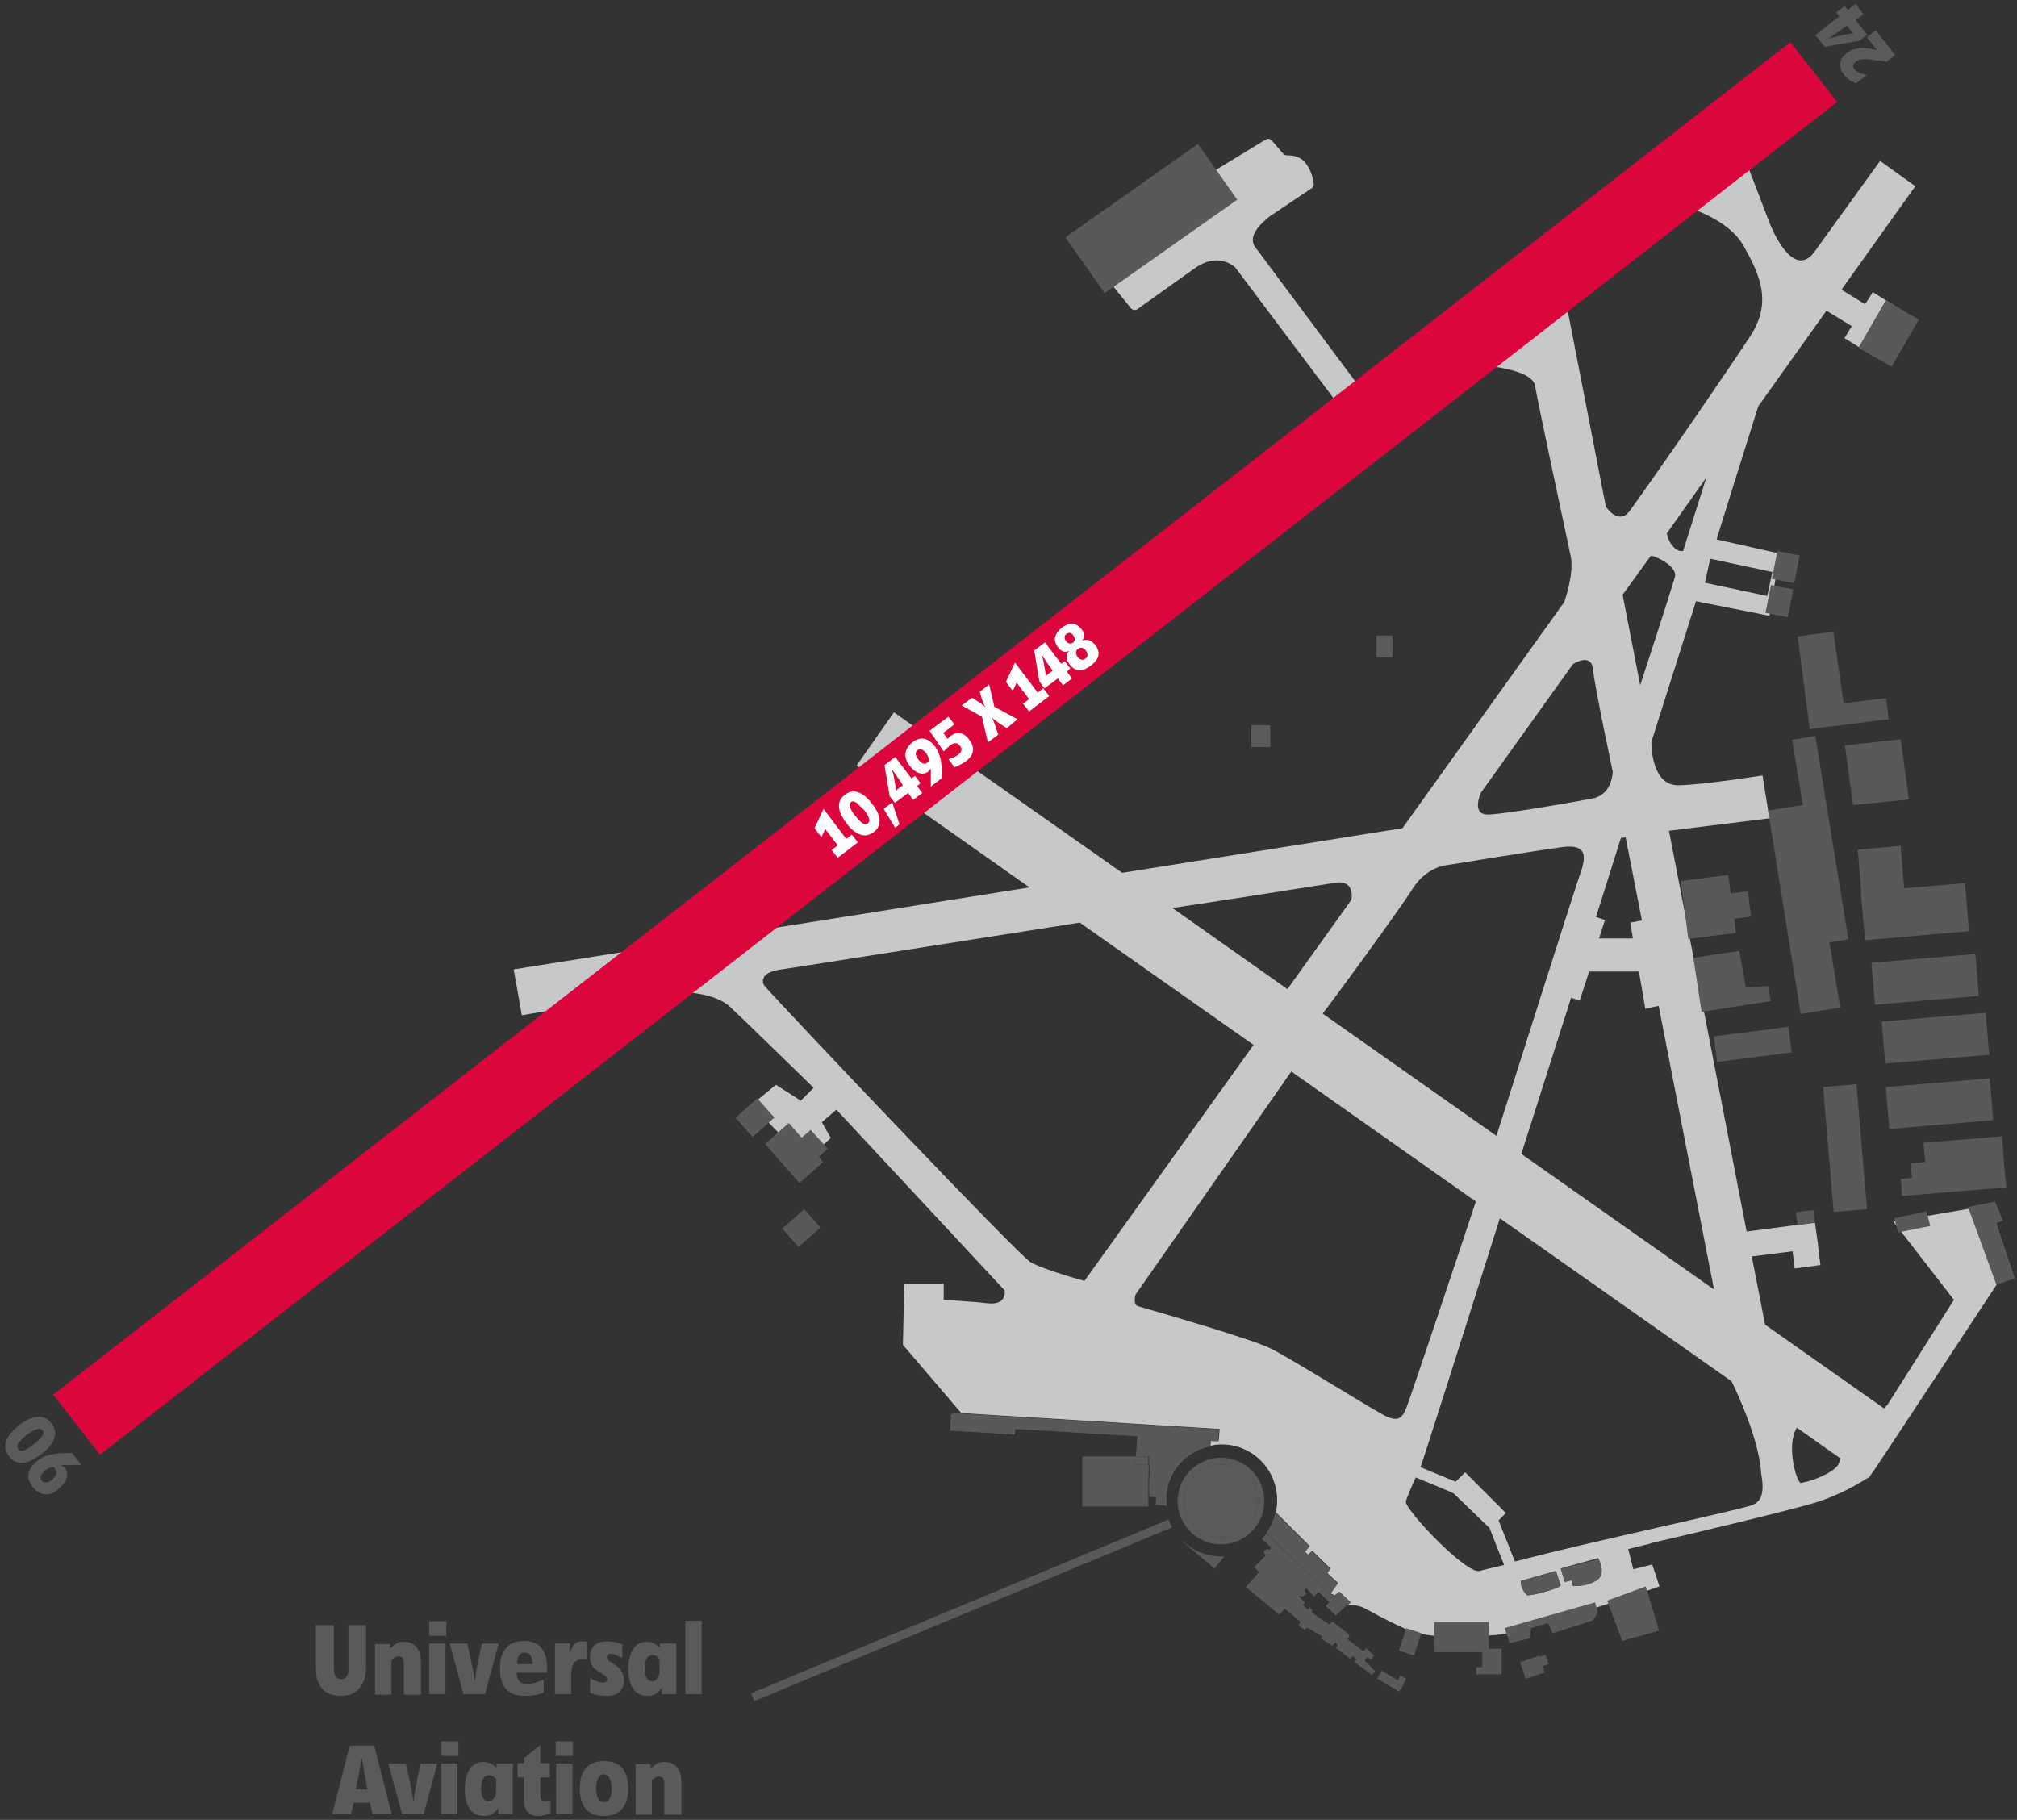 <?xml version="1.0" encoding="utf-8"?>
<!-- Generator: Adobe Illustrator 24.1.0, SVG Export Plug-In . SVG Version: 6.00 Build 0)  -->
<svg version="1.2" baseProfile="tiny" xmlns="http://www.w3.org/2000/svg" xmlns:xlink="http://www.w3.org/1999/xlink" x="0px"
	 y="0px" viewBox="0 0 470 424.1" xml:space="preserve">
<rect x="0" y="0" width="470" height="424.1" fill="#333333" stroke="none"/>
<g id="Layer_1">
	<path fill="#C7C8CA" d="M318.8,92.9l-26-34.9c-2.5-2.8,0.9-5.9,3.6-8c0,0,0,0,0.1,0l9.1-6.1c0.4-0.2,0.6-0.7,0.5-1.1
		c-0.1-1-0.5-3-1.8-4.7c-1.3-1.8-3.3-1.9-4.3-1.9c-0.4,0-0.7-0.1-1-0.4l-2.6-3c-0.4-0.5-1-0.6-1.6-0.2l-11.3,6.9
		c-0.6,0.4-0.8,1.1-0.4,1.7l2.8,4.3c0.4,0.5,0.2,1.3-0.3,1.6l-25.7,18.2c-0.6,0.4-0.7,1.2-0.2,1.8l3.8,4.7c0.4,0.5,1.1,0.6,1.6,0.2
		l13.6-9.7c5-3.3,8.4-0.6,9-0.1c0.1,0.1,0.1,0.1,0.2,0.2L313.9,97c0.4,0.6,1.2,0.6,1.8,0.2l3-2.6C319.2,94.2,319.2,93.4,318.8,92.9z
		"/>
	<rect x="291.6" y="169" fill="#595A5C" width="4.4" height="5.1"/>
	<rect x="320.7" y="148.1" fill="#595A5C" width="3.8" height="5.1"/>
	<path fill="#C7C8CA" d="M459.3,281.6l-18.1,3.1l14.1,18.2l-15.5,24.5c0,0-0.3,0.3-0.8,0.8l-27.7-19.5l-3.1-15.9l9.5-1.2l0.5,4
		l6-0.8l-0.5-4h0l-0.1-1l-0.6-4.3l0,0l-0.1-0.6L407,287l-18.1-93.4l23.4-2.9l-1.6-10c0,0-12.9,2.1-19.5,2.3
		c-6.6,0.2-6.4-10.1-6.4-10.1l10.4-32.8l17.1,3.4l2.4-14.5l-14.7-3.3c0,0,4.9-15.8,9.7-31l15.9-22.3l5.9,3.6l-1.7,2.8l7.1,4.4
		l6.6-10.7l-7.1-4.4l-1.8,2.8l-5.5-3.4l17.2-24.1l-8.2-5.9l-15.6,21.6c-5.1,6-10.1-7-10.1-7L407,38l-14,10.3c0,0,9.6,2.5,13.3,9
		c3.7,6.6,6.8,13.1,1.5,21.1c-3.9,6-20.2,29.8-28,40.6c-2.6,3.6-5.6-0.9-5.6-0.9l-9.5-48.8l-19.9,15.8c0,0,12.2,0.7,12.9,4.8
		c0.5,3.1,5.7,27.6,8.3,39.7c0.9,4-1.5,10.7-1.5,10.7L326.8,193l-65.3,10.4L208.3,166l-8.7,12.4l40.3,28.4l-120.2,19.1l1.9,10.7
		l26.9-4.7c0,0,15.5-2.9,21.7,2.8c3.2,3,19.4,18.8,19.4,18.8l-3,3l-5.8-3.7l-5.7,4.7l12.7,13l5.8-5.3l-2.1-3.7l3.4-2.9l39.2,42.1
		c0,0,0.7,3.6-4.1,3c-2.1-0.3-6.2-0.5-10.1-0.8v-3.7h-9.2l-0.3,14.2l13.6,15.9l60.2,3.7l-0.2,2.7l-1.9-0.1v1.3
		c0.8-0.2,1.7-0.3,2.6-0.3c7.1,0,12.9,5.8,12.9,13c0,1-0.1,1.9-0.3,2.8l7.9,7.9l-1.1,1.3l0.7,0.7l1-0.9l4.2,4.1l-0.7,1.1l2.5,2.3
		l-1.7,2.4l0.9,0.5l1.1-0.9l2.6,2.5l-0.8,0.7c1-0.1,2.5-0.1,3.9,0.6c2.4,1.2,4.2,2.4,9.7,4.9c5.5,2.4,13.9,2,21.2,1.4
		c7.3-0.6,38-11.3,38-11.3l-1.7-5.1l-4.4,1.1l-1.2-4.7l4-1l0,0c0,0,0.6-0.1,1.5-0.4l0.3-0.1l0,0c6.9-1.6,31.4-7.4,37.7-9.3
		c5.9-1.8,10.8-4.8,12.5-5.9l0.1,0.1l0.1-0.2c0.3-0.2,29.9-45.2,29.9-45.2L459.3,281.6z M386.5,234.4l12.9,66.1l-44.9-31.6
		c6.4-20.1,11.6-36.4,11.6-36.4l2,0.7l2.2-6.8h11.6l1.5,8.7L386.5,234.4z M413,133.3l-1.2,5.6l-14.5-3.1l1.2-5.6L413,133.3z
		 M397.6,111.3l-5.4,17.1c-0.7,0.1-1.5-0.1-2.2-0.9c-1-1.1-1.4-2.2-1.6-3.2L397.6,111.3z M384.7,129.5c1.2,0.1,6.2,2.5,5.6,4.9
		c-0.6,2.3-8.1,25.3-8.1,25.3l-4.1-21.1L384.7,129.5z M377.7,195.3l1.1-0.2l3.8,19.4l-2.7,0.5l0.6,3.7h-7.9l1.4-4.3l-2.1-0.7
		L377.7,195.3z M345.1,184.7l21.4-29.9c0,0,4.3-2.9,4.7,1.2c0.4,4.1,4.6,23.8,4.6,23.8s0,5.4-4.8,6.3c-4.8,0.9-19,3.4-23.8,3.7
		C342.5,190.2,345.1,184.7,345.1,184.7z M329.1,207.2c3.3-5.3,8.1-5.6,8.1-5.6s21.5-3.5,26.9-4.2c5.5-0.7,5.7,1.9,4.1,6.3
		c-1.2,3.3-13.2,41.3-19.5,61l-40.5-28.5C309.7,234.4,325.9,212.3,329.1,207.2z M311.2,205.7c4.7-0.7,3.7,4,3.7,4L300,230.5
		l-26.8-18.9C289.1,209.2,303.1,207,311.2,205.7z M240.1,294.1c-3-1.8-58.3-60.1-61.9-64.3c-0.7-0.8-1.1-3.1,3.3-3.8
		c2.2-0.3,36.4-5.7,70.1-11l40.5,28.5l-39.4,55C252.7,298.5,243.1,295.9,240.1,294.1z M323.1,330.1c-2.5-1.1-22.2-13.5-27.1-15.9
		c-4-2-24.2-7.9-30.8-9.8c-1.3-0.4-0.6-2.7-0.6-2.7l36.3-52l43,30.3c-3.7,11.2-15.3,45.9-16.2,48.1
		C326.7,330.7,325.6,331.2,323.1,330.1z M344.8,366.1c-3.2,0.8-17.6-14.5-17.2-16.2c0.2-0.9,1.3-3.4,2.3-5.6c2.5,1,8.5,3.5,8.8,3.7
		c0.1,0.1,8.4,8.1,8.4,8.1c0.8,2.1,2.6,6.7,3.4,8.6C347.5,365.4,345.4,365.9,344.8,366.1z M355.8,371.7c-1.7-1.7-1.4-3.3-1.4-3.3
		l8.1-2.3l1.1,3.3C363.8,370.1,356.2,372.1,355.8,371.7z M372.1,368.2c-2,1.2-4.1,1.5-5.6,1.3l-0.3-1.3l-1.6,0.4l-0.9-3.1l8.7-2.4
		C372.5,363.3,374.4,366.8,372.1,368.2z M408.4,350.7c-3,1.2-38.5,8.7-55.4,13.2l-3.8-9.6l1.7-1.7l-9.5-9.5l-2.2,2.2l-8.2-3.4
		c0.3-0.6,9.6-29.8,18.5-58l54,38c1.2,2.5,6.4,13.4,6.9,21.5C410.7,345.4,411.5,349.5,408.4,350.7z M428.4,341.2
		c-0.7,1.5-4.7,3.6-8.7,4.4c-1,0.2-3.6-8.8-1-12.9l10.2,7.2C428.7,340.4,428.5,340.9,428.4,341.2z"/>
	<rect x="599.8" y="343.6" fill="#C7C8CA" width="88.5" height="103"/>
	<rect x="599.8" y="247.2" fill="#58595B" width="88.5" height="103"/>
	<rect x="599.8" y="148.1" fill="#DB063B" width="88.5" height="103"/>
</g>
<g id="Layer_3">
	<g>
		<polygon fill="#58595B" points="465.2,285 466.7,284.5 464.9,280 458.6,281.3 465.2,299.4 469.5,297.9 		"/>
		
			<rect x="440" y="252.4" transform="matrix(0.996 -8.420402e-02 8.420402e-02 0.996 -20.06 38.989)" fill="#58595B" width="24.3" height="9.8"/>
		<polygon fill="#58595B" points="448.6,270.8 445.2,271.1 445.5,274.5 442.9,274.7 443.2,278.7 467.5,276.7 467.3,274.5 
			467.3,274.5 467.2,273.6 467.2,273.6 466.5,264.8 448.2,266.3 		"/>
		
			<rect x="438.6" y="236.9" transform="matrix(0.997 -8.412281e-02 8.412281e-02 0.997 -18.739 38.772)" fill="#58595B" width="24.3" height="9.8"/>
		
			<rect x="436.2" y="223.2" transform="matrix(0.997 -8.416142e-02 8.416142e-02 0.997 -17.608 38.54)" fill="#58595B" width="24.3" height="9.8"/>
		<polygon fill="#58595B" points="442.9,197.1 432.9,198 433.7,207.9 433.6,207.9 434.6,219.1 458.8,217 457.9,205.8 443.7,207 		
			"/>
		
			<rect x="425.8" y="252.8" transform="matrix(0.997 -8.418257e-02 8.418257e-02 0.997 -20.983 37.125)" fill="#58595B" width="7.8" height="29.2"/>
		<polygon fill="#58595B" points="412,229.8 406.8,230.1 405.3,221.6 394.6,223.2 396.5,235.8 412.6,233.3 		"/>
		<polygon fill="#58595B" points="404.1,214.1 408,213.6 407.3,207.7 403.3,208.2 402.7,203.9 391.7,205.3 393.4,218.8 404.5,217.4 
					"/>
		<polygon fill="#58595B" points="421.7,169.9 440.1,167.6 439.5,162.7 429.6,163.9 427.2,147.2 418.9,148.3 		"/>
		<polygon fill="#58595B" points="444.8,186.3 442.9,172.3 429.9,173.7 431.8,187.6 		"/>
		<polygon fill="#58595B" points="423,171.5 417.6,172.4 420.1,187.6 412,188.9 419.6,236.3 428.8,234.8 426.3,219.6 430.7,218.9 		
			"/>
		
			<rect x="413.1" y="129.5" transform="matrix(0.193 -0.981 0.981 0.193 206.129 515.141)" fill="#58595B" width="6.6" height="5.3"/>
		
			<rect x="411.1" y="137.3" transform="matrix(0.194 -0.981 0.981 0.194 196.948 519.462)" fill="#58595B" width="6.6" height="5.3"/>
		<polygon fill="#58595B" points="441.4,283.9 442.3,287.2 449.8,285.7 448.9,282.3 		"/>
		
			<rect x="172.6" y="257.3" transform="matrix(0.746 -0.666 0.666 0.746 -128.738 183.494)" fill="#58595B" width="6.8" height="6"/>
		<polygon fill="#58595B" points="188.9,263.3 186.8,265.1 183.8,261.7 178.3,266.6 186.3,275.7 191.8,270.8 190.8,269.6 
			192.9,267.7 		"/>
		
			<rect x="183.4" y="283.2" transform="matrix(0.746 -0.666 0.666 0.746 -143.127 197.201)" fill="#58595B" width="6.8" height="5.7"/>
		
			<rect x="249.5" y="42.9" transform="matrix(0.817 -0.576 0.576 0.817 19.711 163.98)" fill="#58595B" width="37.8" height="15.9"/>
		
			<rect x="399.6" y="240.3" transform="matrix(0.992 -0.128 0.128 0.992 -27.79 54.289)" fill="#58595B" width="17.5" height="6"/>
		<rect x="433.8" y="73.3" transform="matrix(0.5 -0.866 0.866 0.5 152.683 420.037)" fill="#58595B" width="12.7" height="8.9"/>
		
			<rect x="418.6" y="282.1" transform="matrix(0.992 -0.128 0.128 0.992 -32.875 56.244)" fill="#58595B" width="4.1" height="3"/>
	</g>
	<rect x="334.2" y="378" fill="#58595B" width="12.7" height="7"/>
	<rect x="345.4" y="384.2" fill="#58595B" width="4.5" height="5.9"/>
	<rect x="344" y="388.5" fill="#58595B" width="5.7" height="1.7"/>
	
		<rect x="325.7" y="380.7" transform="matrix(0.307 -0.952 0.952 0.307 -136.425 577.861)" fill="#58595B" width="5.5" height="3.7"/>
	<polygon fill="#58595B" points="350.6,379.4 351.8,382.9 356.4,381.8 356.8,379.4 360.7,378.2 361.8,380.6 371.2,377.6 
		372.3,375.8 371.7,373.4 	"/>
	<polygon fill="#58595B" points="374.5,373 378,382.4 386.6,380 383.5,369.7 	"/>
	
		<rect x="354.7" y="386.7" transform="matrix(0.948 -0.318 0.318 0.948 -104.998 133.542)" fill="#58595B" width="4.7" height="4.1"/>
	
		<rect x="358.6" y="385.9" transform="matrix(0.948 -0.317 0.317 0.948 -104.21 134.143)" fill="#58595B" width="2.2" height="2.3"/>
	
		<rect x="324.8" y="391.5" transform="matrix(0.512 -0.859 0.859 0.512 -177.823 471.582)" fill="#58595B" width="3" height="1.6"/>
	
		<rect x="323.1" y="388.6" transform="matrix(0.513 -0.858 0.858 0.513 -178.273 469.012)" fill="#58595B" width="2.1" height="6"/>
	
		<rect x="305.7" y="375.8" transform="matrix(0.513 -0.858 0.858 0.513 -175.489 448.259)" fill="#58595B" width="3.2" height="6"/>
	<path fill="#58595B" d="M281.8,337.1c0.1,0,0.1,0,0.2,0v-1.3l-0.1,0L281.8,337.1z"/>
	<polygon fill="#58595B" points="267.8,341.4 267.6,341.4 267.6,345 	"/>
	<path fill="#58595B" d="M363.7,365.6l0.9,3.1l1.6-0.4l0.3,1.3c1.5,0.1,3.6-0.1,5.6-1.3c2.3-1.4,0.4-5,0.4-5L363.7,365.6z"/>
	<path fill="#58595B" d="M354.4,368.4c0,0-0.3,1.6,1.4,3.3c0.4,0.4,8-1.6,7.9-2.3l-1.1-3.3L354.4,368.4z"/>
	<path fill="#58595B" d="M281.8,337.1l0.1-1.4l0.1,0v-0.4l-56.8-4.4l-1.3-1.5l-1.8-0.1l0,0.2l-0.5,0l-0.2,3.9l15.1,0.9l0.1-1.3
		l28.4,1.7l-0.3,4.7h3.1v2l0.2,0l-0.2,3.6v3.8l1.6,0.1l-0.1,1.8l2.6,0.2c0-0.4-0.1-0.7-0.1-1.1C271.6,343.6,275.9,338.4,281.8,337.1
		z"/>
	<polygon fill="#58595B" points="281.9,335.4 281.9,335.8 283.9,335.9 284,333.1 223.8,329.4 225.1,331 	"/>
	<path fill="#58595B" d="M275.7,359.2l-0.1,0.1l7.4,6.2l2.3-2.8c-0.2,0-0.4,0-0.7,0C281.1,362.7,278,361.4,275.7,359.2z"/>
	<path fill="#58595B" d="M295.1,357.3c-0.3,0.5-0.7,0.9-1.1,1.3l2.2,2l-0.4,0.6c0,0-0.6-0.5-1.1,0.1c-0.5,0.5,0.2,1.2,0.2,1.2
		l-2.6,2.7l1.1,1.2l-3.1,3.4l7.8,6.5l1.3-1.4l3.6,3l-0.4,0.9l1.4,1l0.7-0.6l3.6,2.1l-0.5,0.5l2.6,1.7l0.8-0.7l0.5,0.5l-0.4,0.7
		l3.4,2.6l0.5-0.7l0.9,0.7l-0.5,0.7l4.1,3l0.8-0.8L318,387l0.5-0.8l1,0.5l0.7-0.9l-1.8-1.7l-0.7,0.7l-3.7-2.8l0.5-1l-4-3.1l-0.8,0.7
		l-4.1-2.9l0.2-0.4l-0.6-0.7l-0.5,0.5l-1.1-1.1l0.5-0.6l-1.5-1.4h1l0.8-0.5l-0.4-0.9l0.3-0.6l1.9,2l1.1-1l2.5,2.4l-0.9,0.8l2.4,2.3
		l2.6-2.5c-0.8,0.1-1.3,0.3-1.3,0.3L295.1,357.3z"/>
	<path fill="#58595B" d="M312,371l-1.1,0.9l-0.9-0.5l1.7-2.4l-2.5-2.3l0.7-1.1l-4.2-4.1l-1,0.9l-0.7-0.7l1.1-1.3l-7.9-7.9
		c-0.4,1.7-1.1,3.3-2.1,4.7l17.6,17.2c0,0,0.5-0.2,1.3-0.3l0.8-0.7L312,371z"/>
	<path fill="#58595B" d="M272.7,355c-0.1-0.3-0.3-0.6-0.4-0.9L175,394.6l0.8,1.8l97.4-40.5C273,355.6,272.8,355.3,272.7,355z"/>
	<polygon fill="#58595B" points="267.6,345 267.6,341.4 264.4,341.2 264.5,339.4 252.2,339.4 252.2,351.1 267.6,351.1 267.6,348.8 
		267.4,348.8 	"/>
	<polygon fill="#58595B" points="267.6,341.4 267.6,339.4 264.5,339.4 264.4,341.2 	"/>
	<polygon fill="#58595B" points="267.4,348.8 267.6,348.8 267.6,345 	"/>
	<g>
		<path fill="#595A5C" d="M437.4,11.7L437.4,11.7c-0.2-0.3-0.5-0.6-0.7-0.9L435,8.7l2.1-1.6l4.5,5.7l-2,1.6
			c-0.9-0.2-1.9-0.3-2.8-0.4c-1.4-0.2-3.2-0.5-4.4,0.4c-0.6,0.4-0.8,1.1-0.3,1.7c0.7,0.9,1.9,1.1,2.9,1.4l-2.5,1.9
			c-1.1-0.4-2.1-1-2.8-2c-1.4-1.8-1.2-3.6,0.6-5C432.3,10.7,435,11.1,437.4,11.7z"/>
		<path fill="#595A5C" d="M430.6,2.3l1.8-1.4l1.8,2.4l-1.8,1.4l2.7,3.4l-1.8,1.4l-8.1,1.4L423,8.2l5.6-4.4l-0.7-0.9l1.9-1.5
			L430.6,2.3z M426.1,9c0.7-0.2,1.5-0.4,2.2-0.6l2.6-0.5c0.3-0.1,0.7-0.1,1-0.1c-0.6-0.5-1-1.2-1.5-1.8C428.9,7,427.5,8,426.1,9
			L426.1,9z"/>
	</g>
	<g>
		<path fill="#595A5C" d="M2.1,339.4c-0.8-1.1-1.1-2.1-0.7-3.5c0.5-1.5,1.8-2.8,3.1-3.8c2.2-1.7,5.4-3.2,7.5-0.4
			c2.1,2.7-0.1,5.4-2.3,7.1C7.4,340.6,4.3,342.2,2.1,339.4z M9.8,334.7c0.3-0.4,0.4-1,0.1-1.4c-0.8-1-3,0.6-3.7,1.1
			c-0.6,0.5-1.6,1.4-2,2c-0.2,0.4-0.3,0.9,0,1.3c0.9,1.1,2.9-0.5,3.6-1.1C8.4,336.2,9.4,335.3,9.8,334.7z"/>
		<path fill="#595A5C" d="M7.6,346.5c-1.8-2.3-1-4.4,1.1-6.1c2.3-1.8,5.3-1.8,8.1-1.8l2.2,2.8c-1.2,0-2.4,0-3.7,0c-0.3,0-0.7,0-1,0
			l0,0c0.3,0.2,0.5,0.4,0.8,0.7c1.3,1.7,0,3.7-1.4,4.8C11.7,348.8,9.4,348.7,7.6,346.5z M12.9,342.4c-0.2-0.2-0.3-0.4-0.5-0.5
			c-0.8,0.1-1.3,0.3-1.9,0.8c-0.6,0.5-1.5,1.5-0.8,2.3c0.7,0.9,1.8,0.3,2.5-0.2C12.8,344.2,13.6,343.3,12.9,342.4z"/>
	</g>
	<g>
		<path fill="#595A5C" d="M83.6,393.6c-1.2,1.2-2.6,1.6-4.2,1.6c-1.9,0-3.7-0.6-4.8-2.3c-1-1.5-1-3.3-1-5.1v-9.1h4.2v9.6
			c0,1.3,0,3,1.7,3c1.7,0,1.7-1.6,1.7-2.9v-9.7h4.1v9.1C85.3,389.8,85.1,392.1,83.6,393.6z"/>
		<path fill="#595A5C" d="M94.1,394.8v-6.4c0-1,0.1-2.4-1.2-2.4c-0.7,0-1.2,0.4-1.7,0.9v8h-3.8v-11.8h3.5v1.1c1-1,1.8-1.6,3.3-1.6
			c1.8,0,3,0.9,3.6,2.6c0.3,1,0.3,2.5,0.3,3.5v6.2H94.1z"/>
		<path fill="#595A5C" d="M100,381.2v-3.4h4v3.4H100z M100,394.8v-11.8h3.8v11.8H100z"/>
		<path fill="#595A5C" d="M113,394.8h-5l-3.2-11.8h4.1c0.6,2.9,1.3,5.7,1.7,8.6h0.1c0.3-2.9,1-5.8,1.6-8.6h3.9L113,394.8z"/>
		<path fill="#595A5C" d="M120.4,389.9c0,1.5,0.7,2.5,2.3,2.5c1.5,0,2.6-0.4,4-1v3c-1.5,0.6-2.7,0.8-4.4,0.8c-4.2,0-5.8-2.4-5.8-6.4
			c0-3.8,1.6-6.4,5.6-6.4c2.2,0,3.9,0.8,4.8,2.9c0.6,1.3,0.6,3.1,0.6,4.5H120.4z M123.8,386.1c-0.3-0.6-0.8-1-1.5-1
			c-1.5,0-1.8,1.5-1.8,2.7h3.6C124,387.2,124,386.6,123.8,386.1z"/>
		<path fill="#595A5C" d="M135.6,386.7c-2.2,0-2.5,2-2.5,3.8v4.3h-3.8v-11.8h3.5v0.7c0,0.5,0,1-0.1,1.5h0.1c0.5-1.6,1.1-2.7,2.9-2.7
			c0.4,0,0.8,0.1,1.1,0.1v4.2C136.4,386.8,136,386.7,135.6,386.7z"/>
		<path fill="#595A5C" d="M141.4,395.2c-1.3,0-2.6-0.2-3.9-0.7v-3.5c0.9,0.5,2,1.1,3,1.1c0.5,0,1-0.2,1-0.7c0-0.6-0.6-0.9-1-1.2
			l-1.2-0.8c-1.3-0.8-1.8-1.8-1.8-3.3c0-2.5,1.6-3.6,4-3.6c1.2,0,2.4,0.3,3.5,0.7v3.2c-0.8-0.4-1.8-1-2.7-1c-0.5,0-0.9,0.3-0.9,0.8
			c0,1.5,4,1.5,4,5.5C145.3,394.1,143.7,395.2,141.4,395.2z"/>
		<path fill="#595A5C" d="M154.2,394.8v-0.5c0-0.3,0-0.6,0.1-0.9l-0.1,0c-0.9,1.2-1.8,1.8-3.3,1.8c-3.6,0-4.5-3.4-4.5-6.3
			c0-2.7,0.9-6.3,4.3-6.3c1.3,0,2.2,0.5,3.1,1.4v-1h3.8v11.8H154.2z M153.8,386.7c-0.5-0.5-0.9-1-1.7-1c-1.6,0-1.9,1.9-1.9,3.1
			c0,1.2,0.3,3,1.8,3c0.7,0,1.2-0.6,1.5-1.2c0.2-0.5,0.2-1.3,0.2-1.9V386.7z"/>
		<path fill="#595A5C" d="M159.7,394.8v-17.1h3.8v17.1H159.7z"/>
		<path fill="#595A5C" d="M86.8,422.8l-0.6-2.7h-3.8l-0.6,2.7h-4.4l4.1-16h5.7l4.1,16H86.8z M84.3,409.6L84.3,409.6
			c-0.4,2.5-0.9,4.9-1.4,7.4h2.7C85.2,414.5,84.7,412.1,84.3,409.6z"/>
		<path fill="#595A5C" d="M98.7,422.8h-5l-3.2-11.8h4.1c0.6,2.9,1.3,5.7,1.7,8.6h0.1c0.3-2.9,1-5.8,1.6-8.6h3.9L98.7,422.8z"/>
		<path fill="#595A5C" d="M102.8,409.2v-3.4h4v3.4H102.8z M102.8,422.8v-11.8h3.8v11.8H102.8z"/>
		<path fill="#595A5C" d="M116.1,422.8v-0.5c0-0.3,0-0.6,0.1-0.9l-0.1,0c-0.9,1.2-1.8,1.8-3.3,1.8c-3.6,0-4.5-3.4-4.5-6.3
			c0-2.7,0.9-6.3,4.3-6.3c1.3,0,2.2,0.5,3.1,1.4v-1h3.8v11.8H116.1z M115.7,414.7c-0.5-0.5-0.9-1-1.7-1c-1.6,0-1.9,1.9-1.9,3.1
			c0,1.2,0.3,3,1.8,3c0.7,0,1.2-0.6,1.5-1.2c0.2-0.5,0.2-1.3,0.2-1.9V414.7z"/>
		<path fill="#595A5C" d="M125.4,423.2c-1.4,0-2.5-0.6-3-1.9c-0.4-0.8-0.3-2.2-0.3-3.1v-4h-1.5v-3.3h1.5v-1.2l3.8-3v4.2h2.2v3.3
			h-2.2v3.7c0,0.9,0,1.9,1.2,1.9c0.4,0,0.9-0.2,1.2-0.3v3.1C127.3,422.9,126.4,423.2,125.4,423.2z"/>
		<path fill="#595A5C" d="M129.5,409.2v-3.4h4v3.4H129.5z M129.6,422.8v-11.8h3.8v11.8H129.6z"/>
		<path fill="#595A5C" d="M146.4,416.8c0,3.8-1.7,6.4-5.7,6.4c-4,0-5.6-2.6-5.6-6.4c0-3.8,1.6-6.4,5.7-6.4S146.4,413.1,146.4,416.8z
			 M138.9,416.8c0,1.2,0.3,3.2,1.8,3.2c1.6,0,1.8-2,1.8-3.2c0-1.2-0.3-3.3-1.8-3.3C139.2,413.5,138.9,415.6,138.9,416.8z"/>
		<path fill="#595A5C" d="M154.8,422.8v-6.4c0-1,0.1-2.4-1.2-2.4c-0.7,0-1.2,0.4-1.7,0.9v8h-3.8v-11.8h3.5v1.1c1-1,1.8-1.6,3.3-1.6
			c1.8,0,3,0.9,3.6,2.6c0.3,1,0.3,2.5,0.3,3.5v6.2H154.8z"/>
	</g>
</g>
<g id="Layer_2">
	<polygon fill="#DB063B" points="428.1,23.8 417.2,9.8 12.4,325 23.3,339 410.3,37.6 410.3,37.6 	"/>
	<g>
		<path fill="#FFFFFF" d="M195.2,199.9l-1.4-1.8l1.4-1.1l-2.9-3.8l-0.9,1.9l-1.6-2.1l2.1-4.5l5.3,7l1.3-1l1.4,1.8L195.2,199.9z"/>
		<path fill="#FFFFFF" d="M203.6,193.9c-1,0.7-1.9,1-3.1,0.6c-1.4-0.5-2.5-1.6-3.3-2.7c-1.5-2-2.8-4.8-0.3-6.6
			c2.4-1.9,4.8,0.1,6.3,2.1C204.7,189.2,206.1,192,203.6,193.9z M199.5,187c-0.4-0.2-0.8-0.4-1.2-0.1c-0.9,0.7,0.5,2.7,1,3.2
			c0.4,0.5,1.2,1.5,1.8,1.8c0.3,0.2,0.8,0.3,1.1,0c1-0.8-0.4-2.6-0.9-3.2C200.8,188.3,200,187.4,199.5,187z"/>
		<path fill="#FFFFFF" d="M209.6,192.1l-1,0.8l-2.7-4.4l2-1.5L209.6,192.1z"/>
		<path fill="#FFFFFF" d="M213.7,183.2l1.2,1.6l-2.1,1.6l-1.2-1.6l-3.1,2.3l-1.2-1.6l-1.2-7.2l2.5-1.9l3.8,5l0.8-0.6l1.3,1.7
			L213.7,183.2z M207.8,179.2c0.2,0.7,0.4,1.3,0.5,1.9l0.4,2.3c0.1,0.3,0.1,0.6,0.1,0.9c0.4-0.5,1-0.9,1.6-1.3
			C209.6,181.7,208.7,180.5,207.8,179.2L207.8,179.2z"/>
		<path fill="#FFFFFF" d="M219.5,181.3l-2.6,2c0-1.1,0-2.2,0-3.3c0-0.3,0-0.6,0-0.9l0,0c-0.2,0.2-0.4,0.5-0.6,0.7
			c-1.5,1.2-3.3,0-4.3-1.3c-1.5-1.9-1.4-3.9,0.6-5.5c2-1.6,3.9-0.9,5.3,1C219.5,176.2,219.5,178.8,219.5,181.3z M213.8,174.8
			c-0.8,0.6-0.3,1.6,0.2,2.2c0.5,0.7,1.3,1.4,2.1,0.7c0.2-0.1,0.3-0.3,0.4-0.5c-0.1-0.7-0.3-1.1-0.7-1.7
			C215.4,175,214.6,174.2,213.8,174.8z"/>
		<path fill="#FFFFFF" d="M225.2,177.3c-0.9,0.7-1.8,1.1-2.8,1.5l-1.4-1.9c0.8-0.2,1.8-0.6,2.4-1.1c0.7-0.6,0.9-1.3,0.3-2
			c-0.7-0.9-1.5-0.7-2.3-0.1c-0.5,0.4-1,0.9-1.5,1.4l-3.3-4.8l4.4-3.3l1.4,1.8l-2.6,2l1,1.4c0.2-0.2,0.5-0.5,0.7-0.7
			c1.6-1.2,3.2-0.7,4.3,0.8C227.2,174.1,227.1,175.8,225.2,177.3z"/>
		<path fill="#FFFFFF" d="M234.6,169.7c-1.2-0.8-2.4-1.5-3.5-2.5l0,0c0.3,0.5,0.5,1,0.7,1.6l0.8,2.4l-2.4,1.8l-1.4-6l-4.7-2.6
			l2.4-1.8c1.4,0.9,2,1.2,3.1,2.2l0,0c-0.7-1.3-0.9-2.2-1.3-3.6l2.2-1.7l1.2,5.2l5.4,2.9L234.6,169.7z"/>
		<path fill="#FFFFFF" d="M239.8,165.8l-1.4-1.8l1.4-1.1l-2.9-3.8l-0.9,1.9l-1.6-2.1l2.1-4.5l5.3,7l1.3-1l1.4,1.8L239.8,165.8z"/>
		<path fill="#FFFFFF" d="M248.6,156.5l1.2,1.6l-2.1,1.6l-1.2-1.6l-3.1,2.3l-1.2-1.6l-1.2-7.2l2.5-1.9l3.8,5l0.8-0.6l1.3,1.7
			L248.6,156.5z M242.7,152.5c0.2,0.7,0.4,1.3,0.5,1.9l0.4,2.3c0.1,0.3,0.1,0.6,0.1,0.9c0.4-0.5,1-0.9,1.6-1.3
			C244.4,155,243.5,153.8,242.7,152.5L242.7,152.5z"/>
		<path fill="#FFFFFF" d="M254.2,155.1c-1.7,1.3-3.4,1.7-4.9-0.2c-0.8-1-1.1-2.1-0.2-3.2l0,0c-1.1,0.4-1.9,0.1-2.6-0.9
			c-1.3-1.7-0.6-3.3,0.9-4.5c1.5-1.2,3.3-1.4,4.6,0.3c0.7,0.9,0.8,1.7,0.2,2.7l0,0c1.3-0.5,2.2,0,3,1
			C256.7,152.3,255.9,153.8,254.2,155.1z M248.5,147.7c-0.6,0.5-0.5,1.1-0.1,1.7c0.4,0.5,1,0.8,1.6,0.4c0.6-0.5,0.5-1.2,0.1-1.7
			C249.8,147.5,249.1,147.3,248.5,147.7z M251.2,151.2c-0.7,0.5-0.5,1.3-0.1,1.9c0.5,0.6,1.2,0.9,1.8,0.4c0.7-0.5,0.6-1.3,0.1-1.9
			C252.6,151,251.9,150.7,251.2,151.2z"/>
	</g>
	<g>
		<path fill="#595A5C" d="M284.5,341.3c-4.7,0-8.5,3.8-8.5,8.5c0,4.7,3.8,8.5,8.5,8.5c4.7,0,8.5-3.8,8.5-8.5
			C293,345.1,289.2,341.3,284.5,341.3z"/>
		<path fill="#595A5C" d="M284.5,339.7c-5.5,0-10.1,4.5-10.1,10.1c0,5.5,4.5,10.1,10.1,10.1c5.5,0,10.1-4.5,10.1-10.1
			C294.6,344.2,290.1,339.7,284.5,339.7z M284.5,358.3c-4.7,0-8.5-3.8-8.5-8.5c0-4.7,3.8-8.5,8.5-8.5c4.7,0,8.5,3.8,8.5,8.5
			C293,354.5,289.2,358.3,284.5,358.3z"/>
	</g>
</g>
</svg>
